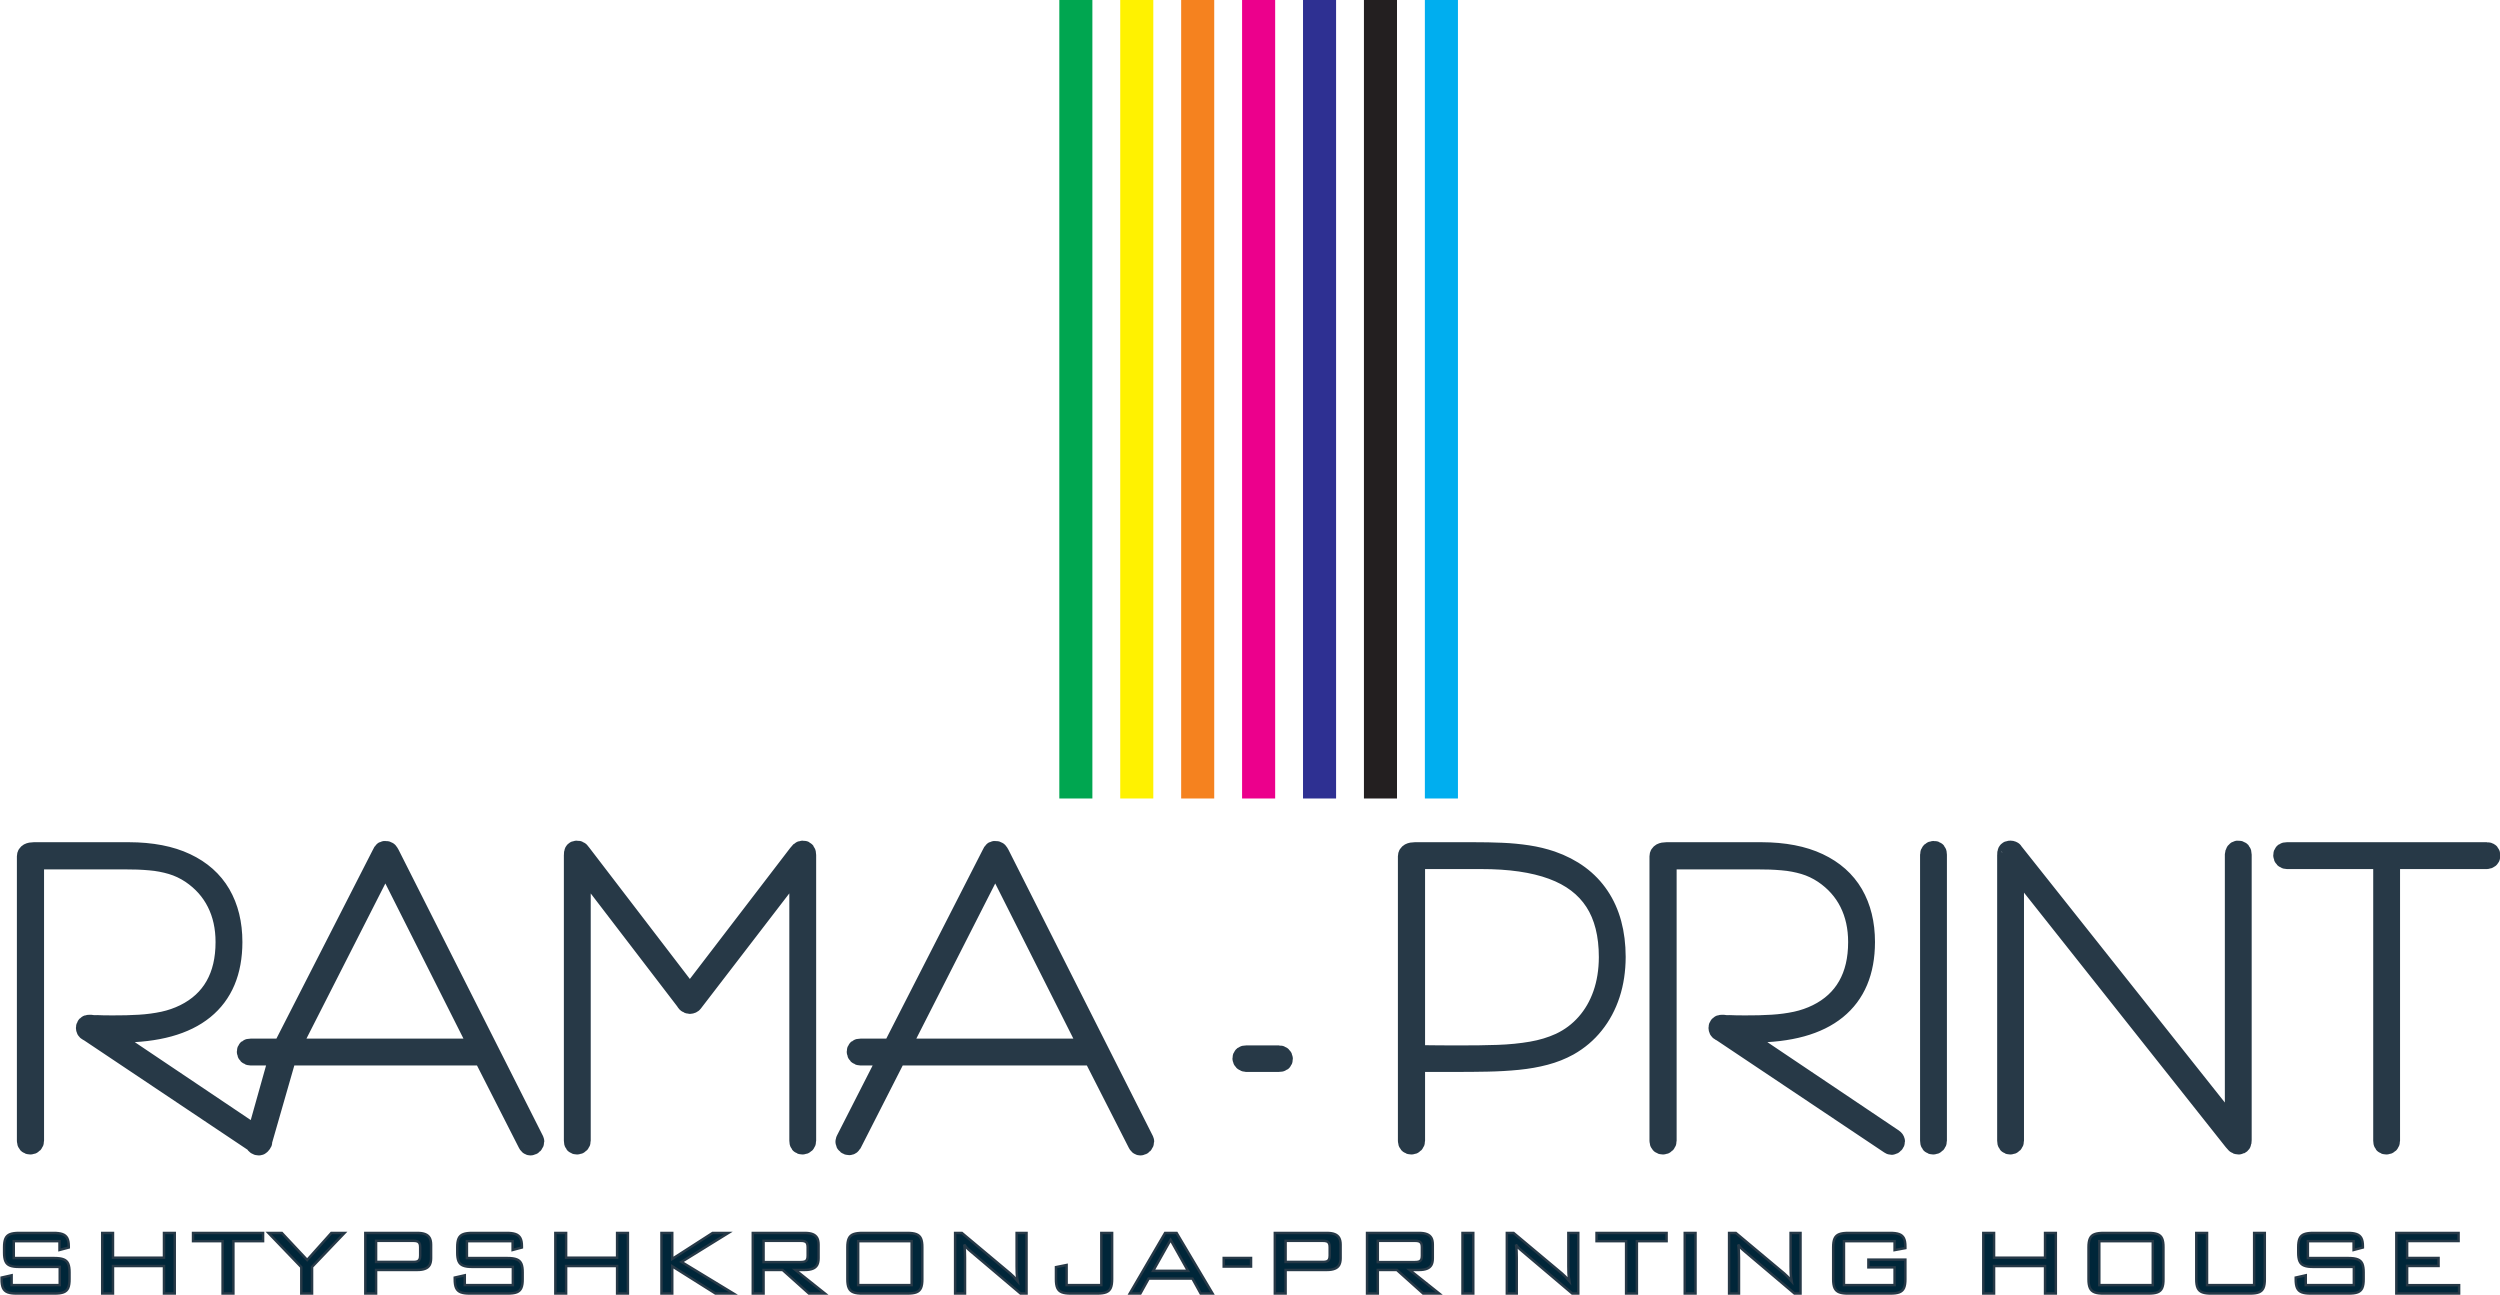 <?xml version="1.0" encoding="UTF-8"?>
<svg xmlns="http://www.w3.org/2000/svg" xmlns:xlink="http://www.w3.org/1999/xlink" width="475.3pt" height="246.2pt" viewBox="0 0 475.3 246.2" version="1.1">
<defs>
<clipPath id="clip1">
  <path d="M 3 159 L 475.301 159 L 475.301 220 L 3 220 Z M 3 159 "/>
</clipPath>
<clipPath id="clip2">
  <path d="M 0 231 L 471 231 L 471 246.199 L 0 246.199 Z M 0 231 "/>
</clipPath>
</defs>
<g id="surface1">
<path style=" stroke:none;fill-rule:evenodd;fill:rgb(0%,65.039%,31.372%);fill-opacity:1;" d="M 201.398 151.809 L 207.684 151.809 L 207.684 -0.098 L 201.398 -0.098 Z M 201.398 151.809 "/>
<path style=" stroke:none;fill-rule:evenodd;fill:rgb(100%,94.922%,0%);fill-opacity:1;" d="M 212.98 151.809 L 219.266 151.809 L 219.266 -0.098 L 212.98 -0.098 Z M 212.98 151.809 "/>
<path style=" stroke:none;fill-rule:evenodd;fill:rgb(96.094%,50.977%,12.157%);fill-opacity:1;" d="M 224.562 151.809 L 230.848 151.809 L 230.848 -0.098 L 224.562 -0.098 Z M 224.562 151.809 "/>
<path style=" stroke:none;fill-rule:evenodd;fill:rgb(92.577%,0%,54.881%);fill-opacity:1;" d="M 236.145 151.809 L 242.434 151.809 L 242.434 -0.098 L 236.145 -0.098 Z M 236.145 151.809 "/>
<path style=" stroke:none;fill-rule:evenodd;fill:rgb(18.042%,18.822%,57.227%);fill-opacity:1;" d="M 247.73 151.809 L 254.016 151.809 L 254.016 -0.098 L 247.73 -0.098 Z M 247.73 151.809 "/>
<path style=" stroke:none;fill-rule:evenodd;fill:rgb(13.719%,12.157%,12.547%);fill-opacity:1;" d="M 259.312 151.809 L 265.598 151.809 L 265.598 -0.098 L 259.312 -0.098 Z M 259.312 151.809 "/>
<path style=" stroke:none;fill-rule:evenodd;fill:rgb(0%,68.164%,93.75%);fill-opacity:1;" d="M 270.895 151.809 L 277.184 151.809 L 277.184 -0.098 L 270.895 -0.098 Z M 270.895 151.809 "/>
<path style=" stroke:none;fill-rule:evenodd;fill:rgb(0%,14.893%,22.363%);fill-opacity:1;" d="M 19.008 196.094 C 19.68 196.152 20.344 196.184 20.988 196.195 C 21.633 196.215 22.258 196.215 22.871 196.215 C 29.871 196.195 35.156 194.742 38.723 191.844 C 42.289 188.949 44.074 184.699 44.086 179.109 C 44.086 175.594 43.34 172.578 41.867 170.039 C 40.387 167.508 38.199 165.566 35.297 164.199 C 32.395 162.828 28.797 162.133 24.527 162.121 L 6.438 162.121 C 6.039 162.121 5.734 162.184 5.527 162.293 C 5.312 162.418 5.211 162.582 5.211 162.793 L 5.211 216.879 C 5.211 217.094 5.262 217.246 5.352 217.348 C 5.445 217.441 5.578 217.492 5.762 217.492 C 5.945 217.492 6.102 217.43 6.203 217.32 C 6.316 217.215 6.375 217.062 6.375 216.879 L 6.375 163.289 L 23.73 163.289 C 25.426 163.277 27.008 163.34 28.492 163.473 C 29.973 163.594 31.363 163.863 32.66 164.246 C 33.969 164.637 35.195 165.219 36.359 165.988 C 38.547 167.469 40.191 169.316 41.305 171.535 C 42.422 173.754 42.98 176.277 42.98 179.109 C 42.98 182.387 42.328 185.188 41.012 187.496 C 39.703 189.809 37.738 191.617 35.133 192.906 C 33.867 193.527 32.527 193.996 31.098 194.305 C 29.664 194.609 28.152 194.816 26.539 194.914 C 24.934 195.008 23.219 195.062 21.398 195.047 C 20.082 195.047 19.09 195.031 18.414 194.988 C 17.738 194.957 17.383 194.938 17.352 194.93 L 16.922 194.93 C 16.77 194.93 16.648 194.969 16.562 195.062 C 16.473 195.145 16.434 195.266 16.434 195.414 C 16.441 195.652 16.523 195.805 16.668 195.887 C 16.809 195.969 16.945 196.039 17.043 196.094 L 48.93 217.43 C 48.961 217.461 49 217.492 49.062 217.512 C 49.113 217.539 49.176 217.555 49.234 217.555 C 49.391 217.539 49.523 217.484 49.625 217.367 C 49.727 217.258 49.789 217.133 49.789 216.996 C 49.789 216.941 49.758 216.867 49.707 216.785 C 49.645 216.707 49.574 216.633 49.48 216.57 Z M 54.449 200.57 L 91.914 200.57 L 100.434 217.309 C 100.496 217.43 100.559 217.523 100.629 217.582 C 100.703 217.645 100.773 217.672 100.863 217.672 C 101.027 217.664 101.172 217.605 101.281 217.473 C 101.406 217.348 101.469 217.195 101.477 216.996 C 101.477 216.973 101.469 216.941 101.449 216.91 C 101.426 216.879 101.418 216.848 101.418 216.816 L 74.008 162.492 C 73.895 162.277 73.793 162.121 73.703 162.02 C 73.609 161.93 73.445 161.879 73.211 161.879 C 73.066 161.879 72.957 161.941 72.895 162.039 C 72.824 162.156 72.742 162.309 72.66 162.492 L 53.773 199.465 L 47.645 199.465 C 47.43 199.465 47.273 199.496 47.172 199.578 C 47.082 199.648 47.027 199.773 47.027 199.957 C 47.027 200.141 47.09 200.289 47.203 200.395 C 47.305 200.508 47.457 200.57 47.645 200.57 L 53.223 200.57 L 48.645 216.879 C 48.613 216.91 48.594 216.949 48.594 216.996 C 48.582 217.047 48.582 217.094 48.582 217.121 C 48.594 217.309 48.652 217.441 48.777 217.531 C 48.898 217.621 49.031 217.672 49.195 217.672 C 49.289 217.672 49.371 217.645 49.43 217.594 C 49.504 217.531 49.562 217.461 49.625 217.367 Z M 55 199.465 L 73.273 163.535 L 91.359 199.465 Z M 152.066 163.961 L 152.066 216.879 C 152.066 217.094 152.094 217.246 152.176 217.348 C 152.25 217.441 152.371 217.492 152.555 217.492 C 152.738 217.492 152.895 217.43 153.004 217.32 C 153.105 217.215 153.168 217.062 153.168 216.879 L 153.168 162.547 C 153.168 162.309 153.129 162.121 153.035 161.996 C 152.953 161.879 152.832 161.816 152.68 161.816 C 152.473 161.816 152.32 161.879 152.207 161.98 C 152.094 162.094 151.961 162.246 151.82 162.43 L 131.156 189.41 L 110.492 162.43 C 110.348 162.246 110.238 162.094 110.133 161.98 C 110.043 161.879 109.898 161.816 109.695 161.816 C 109.492 161.816 109.348 161.879 109.285 161.996 C 109.227 162.121 109.195 162.309 109.203 162.547 L 109.203 216.879 C 109.203 217.094 109.234 217.246 109.316 217.348 C 109.391 217.441 109.512 217.492 109.695 217.492 C 109.879 217.492 110.031 217.43 110.133 217.32 C 110.246 217.215 110.309 217.062 110.309 216.879 L 110.309 163.961 L 130.359 190.145 C 130.449 190.309 130.555 190.441 130.664 190.566 C 130.789 190.688 130.953 190.746 131.156 190.758 C 131.391 190.746 131.566 190.664 131.668 190.523 C 131.781 190.379 131.871 190.246 131.953 190.145 Z M 170.398 200.57 L 207.863 200.57 L 216.387 217.309 C 216.449 217.43 216.512 217.523 216.582 217.582 C 216.652 217.645 216.723 217.672 216.816 217.672 C 216.98 217.664 217.121 217.605 217.234 217.473 C 217.359 217.348 217.418 217.195 217.43 216.996 C 217.43 216.973 217.418 216.941 217.398 216.91 C 217.379 216.879 217.367 216.848 217.367 216.816 L 189.961 162.492 C 189.848 162.277 189.746 162.121 189.652 162.02 C 189.559 161.93 189.398 161.879 189.164 161.879 C 189.02 161.879 188.906 161.941 188.844 162.039 C 188.773 162.156 188.691 162.309 188.609 162.492 L 169.723 199.465 L 163.594 199.465 C 163.379 199.465 163.223 199.496 163.125 199.578 C 163.031 199.648 162.98 199.773 162.98 199.957 C 162.98 200.141 163.043 200.289 163.152 200.395 C 163.258 200.508 163.41 200.57 163.594 200.57 L 169.172 200.57 L 160.895 216.816 C 160.863 216.848 160.844 216.891 160.844 216.941 C 160.836 216.992 160.836 217.031 160.836 217.062 C 160.844 217.246 160.906 217.379 161.027 217.473 C 161.148 217.562 161.281 217.617 161.445 217.617 C 161.539 217.617 161.621 217.582 161.684 217.535 C 161.754 217.473 161.816 217.402 161.875 217.309 Z M 170.949 199.465 L 189.223 163.535 L 207.312 199.465 Z M 243.184 200.754 L 236.93 200.754 C 236.715 200.754 236.562 200.785 236.457 200.863 C 236.367 200.938 236.312 201.059 236.312 201.242 C 236.312 201.371 236.375 201.496 236.488 201.613 C 236.59 201.723 236.742 201.785 236.93 201.793 L 243.121 201.793 C 243.367 201.793 243.539 201.766 243.645 201.684 C 243.742 201.613 243.797 201.488 243.797 201.305 C 243.797 201.152 243.734 201.02 243.621 200.914 C 243.52 200.812 243.367 200.754 243.184 200.754 Z M 281.566 163.227 C 287.023 163.219 291.562 163.871 295.172 165.199 C 298.785 166.527 301.484 168.574 303.285 171.352 C 305.082 174.121 305.973 177.664 305.973 181.992 C 305.961 184.574 305.582 186.938 304.836 189.074 C 304.09 191.207 303.02 193.059 301.629 194.633 C 300.238 196.215 298.582 197.453 296.652 198.363 C 294.984 199.129 293.156 199.68 291.195 200.016 C 289.223 200.355 287.074 200.57 284.758 200.652 C 282.445 200.73 279.93 200.766 277.215 200.754 C 276.293 200.754 275.137 200.754 273.762 200.742 C 272.379 200.742 270.773 200.723 268.934 200.691 L 268.934 163.227 Z M 280.156 162.121 L 268.996 162.121 C 268.598 162.121 268.293 162.184 268.086 162.293 C 267.871 162.418 267.77 162.582 267.77 162.793 L 267.77 216.879 C 267.77 217.094 267.824 217.246 267.914 217.348 C 268.004 217.441 268.137 217.492 268.324 217.492 C 268.508 217.492 268.66 217.43 268.762 217.32 C 268.875 217.215 268.934 217.062 268.934 216.879 L 268.934 201.793 L 275.988 201.793 C 278.355 201.805 280.598 201.785 282.691 201.742 C 284.785 201.703 286.75 201.59 288.578 201.406 C 290.418 201.223 292.133 200.922 293.73 200.496 C 295.324 200.078 296.805 199.488 298.184 198.73 C 300.055 197.672 301.648 196.328 302.969 194.668 C 304.297 193.016 305.309 191.117 306.012 188.969 C 306.719 186.812 307.062 184.473 307.074 181.93 C 307.062 177.352 306.031 173.527 303.969 170.461 C 301.914 167.395 298.898 165.164 294.934 163.781 C 293.504 163.297 292 162.934 290.438 162.695 C 288.863 162.461 287.23 162.293 285.512 162.227 C 283.805 162.156 282.016 162.113 280.156 162.121 Z M 329.395 196.094 C 330.07 196.152 330.734 196.184 331.375 196.195 C 332.02 196.215 332.645 196.215 333.258 196.215 C 340.258 196.195 345.543 194.742 349.109 191.844 C 352.676 188.949 354.465 184.699 354.473 179.109 C 354.473 175.594 353.727 172.578 352.258 170.039 C 350.773 167.508 348.586 165.566 345.684 164.199 C 342.781 162.828 339.184 162.133 334.914 162.121 L 316.824 162.121 C 316.426 162.121 316.121 162.184 315.914 162.293 C 315.699 162.418 315.598 162.582 315.598 162.793 L 315.598 216.879 C 315.598 217.094 315.648 217.246 315.742 217.348 C 315.832 217.441 315.965 217.492 316.152 217.492 C 316.332 217.492 316.488 217.43 316.59 217.32 C 316.703 217.215 316.762 217.062 316.762 216.879 L 316.762 163.289 L 334.117 163.289 C 335.812 163.277 337.395 163.34 338.879 163.473 C 340.359 163.594 341.75 163.863 343.047 164.246 C 344.355 164.637 345.582 165.219 346.746 165.988 C 348.934 167.469 350.578 169.316 351.695 171.535 C 352.809 173.754 353.367 176.277 353.367 179.109 C 353.367 182.387 352.715 185.188 351.398 187.496 C 350.09 189.809 348.129 191.617 345.52 192.906 C 344.254 193.527 342.914 193.996 341.484 194.305 C 340.055 194.609 338.543 194.816 336.926 194.914 C 335.32 195.008 333.605 195.062 331.785 195.047 C 330.469 195.047 329.477 195.031 328.801 194.988 C 328.129 194.957 327.77 194.938 327.738 194.93 L 327.309 194.93 C 327.156 194.93 327.035 194.969 326.953 195.062 C 326.859 195.145 326.82 195.266 326.82 195.414 C 326.828 195.652 326.91 195.805 327.055 195.887 C 327.199 195.969 327.332 196.039 327.434 196.094 L 359.316 217.43 C 359.348 217.461 359.391 217.492 359.449 217.512 C 359.5 217.539 359.562 217.555 359.625 217.555 C 359.777 217.539 359.91 217.484 360.012 217.367 C 360.113 217.258 360.176 217.133 360.176 216.996 C 360.176 216.941 360.145 216.867 360.094 216.785 C 360.031 216.707 359.961 216.633 359.867 216.57 Z M 367.043 162.492 L 367.043 216.879 C 367.043 217.094 367.074 217.246 367.156 217.348 C 367.227 217.441 367.352 217.492 367.535 217.492 C 367.719 217.492 367.871 217.43 367.973 217.32 C 368.086 217.215 368.148 217.062 368.148 216.879 L 368.148 162.492 C 368.148 162.277 368.117 162.121 368.035 162.02 C 367.965 161.93 367.84 161.879 367.656 161.879 C 367.473 161.879 367.32 161.941 367.215 162.039 C 367.105 162.156 367.043 162.309 367.043 162.492 Z M 382.801 163.961 L 424.742 216.879 C 424.887 217.062 425.02 217.215 425.133 217.32 C 425.242 217.43 425.395 217.492 425.602 217.492 C 425.785 217.492 425.906 217.43 425.988 217.309 C 426.062 217.188 426.09 216.996 426.09 216.758 L 426.09 162.492 C 426.09 162.246 426.039 162.074 425.949 161.969 C 425.848 161.867 425.691 161.816 425.477 161.816 C 425.355 161.816 425.242 161.887 425.141 162.012 C 425.047 162.145 425 162.293 424.988 162.492 L 424.988 215.348 L 382.984 162.43 C 382.863 162.277 382.77 162.164 382.711 162.094 C 382.648 162.02 382.617 161.969 382.617 161.941 C 382.617 161.93 382.578 161.91 382.496 161.879 C 382.414 161.836 382.312 161.816 382.188 161.816 C 381.984 161.816 381.84 161.879 381.777 161.996 C 381.719 162.121 381.688 162.309 381.699 162.547 L 381.699 216.879 C 381.699 217.094 381.73 217.246 381.812 217.348 C 381.883 217.441 382.004 217.492 382.188 217.492 C 382.371 217.492 382.527 217.43 382.629 217.32 C 382.742 217.215 382.801 217.062 382.801 216.879 Z M 454.297 216.879 L 454.297 163.227 L 472.754 163.227 C 472.938 163.219 473.09 163.164 473.203 163.074 C 473.305 162.973 473.367 162.859 473.367 162.738 C 473.379 162.523 473.336 162.371 473.246 162.266 C 473.164 162.172 473 162.121 472.754 162.121 L 434.797 162.121 C 434.586 162.121 434.43 162.156 434.328 162.227 C 434.234 162.309 434.188 162.43 434.188 162.613 C 434.188 162.793 434.246 162.953 434.359 163.055 C 434.461 163.164 434.613 163.227 434.797 163.227 L 453.195 163.227 L 453.195 216.879 C 453.195 217.094 453.223 217.246 453.305 217.348 C 453.379 217.441 453.5 217.492 453.684 217.492 C 453.867 217.492 454.02 217.43 454.133 217.32 C 454.234 217.215 454.297 217.062 454.297 216.879 Z M 454.297 216.879 "/>
<g clip-path="url(#clip1)" clip-rule="nonzero">
<path style="fill:none;stroke-width:40;stroke-linecap:butt;stroke-linejoin:round;stroke:rgb(15.282%,22.363%,27.831%);stroke-opacity:1;stroke-miterlimit:4;" d="M 190.078 501.062 C 196.797 500.477 203.438 500.164 209.883 500.047 C 216.328 499.852 222.578 499.852 228.711 499.852 C 298.711 500.047 351.562 514.578 387.227 543.562 C 422.891 572.508 440.742 615.008 440.859 670.906 C 440.859 706.062 433.398 736.219 418.672 761.609 C 403.867 786.922 381.992 806.336 352.969 820.008 C 323.945 833.719 287.969 840.672 245.273 840.789 L 64.375 840.789 C 60.391 840.789 57.344 840.164 55.273 839.07 C 53.125 837.82 52.109 836.18 52.109 834.07 L 52.109 293.211 C 52.109 291.062 52.617 289.539 53.516 288.523 C 54.453 287.586 55.781 287.078 57.617 287.078 C 59.453 287.078 61.016 287.703 62.031 288.797 C 63.164 289.852 63.75 291.375 63.75 293.211 L 63.75 829.109 L 237.305 829.109 C 254.258 829.227 270.078 828.602 284.922 827.273 C 299.727 826.062 313.633 823.367 326.602 819.539 C 339.688 815.633 351.953 809.812 363.594 802.117 C 385.469 787.312 401.914 768.836 413.047 746.648 C 424.219 724.461 429.805 699.227 429.805 670.906 C 429.805 638.133 423.281 610.125 410.117 587.039 C 397.031 563.914 377.383 545.828 351.328 532.938 C 338.672 526.727 325.273 522.039 310.977 518.953 C 296.641 515.906 281.523 513.836 265.391 512.859 C 249.336 511.922 232.188 511.375 213.984 511.531 C 200.82 511.531 190.898 511.688 184.141 512.117 C 177.383 512.43 173.828 512.625 173.516 512.703 L 169.219 512.703 C 167.695 512.703 166.484 512.312 165.625 511.375 C 164.727 510.555 164.336 509.344 164.336 507.859 C 164.414 505.477 165.234 503.953 166.68 503.133 C 168.086 502.312 169.453 501.609 170.43 501.062 L 489.297 287.703 C 489.609 287.391 490 287.078 490.625 286.883 C 491.133 286.609 491.758 286.453 492.344 286.453 C 493.906 286.609 495.234 287.156 496.25 288.328 C 497.266 289.422 497.891 290.672 497.891 292.039 C 497.891 292.586 497.578 293.328 497.07 294.148 C 496.445 294.93 495.742 295.672 494.805 296.297 Z M 544.492 456.297 L 919.141 456.297 L 1004.336 288.914 C 1004.961 287.703 1005.586 286.766 1006.289 286.18 C 1007.031 285.555 1007.734 285.281 1008.633 285.281 C 1010.273 285.359 1011.719 285.945 1012.812 287.273 C 1014.062 288.523 1014.688 290.047 1014.766 292.039 C 1014.766 292.273 1014.688 292.586 1014.492 292.898 C 1014.258 293.211 1014.18 293.523 1014.18 293.836 L 740.078 837.078 C 738.945 839.227 737.93 840.789 737.031 841.805 C 736.094 842.703 734.453 843.211 732.109 843.211 C 730.664 843.211 729.57 842.586 728.945 841.609 C 728.242 840.438 727.422 838.914 726.602 837.078 L 537.734 467.352 L 476.445 467.352 C 474.297 467.352 472.734 467.039 471.719 466.219 C 470.82 465.516 470.273 464.266 470.273 462.43 C 470.273 460.594 470.898 459.109 472.031 458.055 C 473.047 456.922 474.57 456.297 476.445 456.297 L 532.227 456.297 L 486.445 293.211 C 486.133 292.898 485.938 292.508 485.938 292.039 C 485.82 291.531 485.82 291.062 485.82 290.789 C 485.938 288.914 486.523 287.586 487.773 286.688 C 488.984 285.789 490.312 285.281 491.953 285.281 C 492.891 285.281 493.711 285.555 494.297 286.062 C 495.039 286.688 495.625 287.391 496.25 288.328 Z M 550 467.352 L 732.734 826.648 L 913.594 467.352 Z M 1520.664 822.391 L 1520.664 293.211 C 1520.664 291.062 1520.938 289.539 1521.758 288.523 C 1522.5 287.586 1523.711 287.078 1525.547 287.078 C 1527.383 287.078 1528.945 287.703 1530.039 288.797 C 1531.055 289.852 1531.68 291.375 1531.68 293.211 L 1531.68 836.531 C 1531.68 838.914 1531.289 840.789 1530.352 842.039 C 1529.531 843.211 1528.32 843.836 1526.797 843.836 C 1524.727 843.836 1523.203 843.211 1522.07 842.195 C 1520.938 841.062 1519.609 839.539 1518.203 837.703 L 1311.562 567.898 L 1104.922 837.703 C 1103.477 839.539 1102.383 841.062 1101.328 842.195 C 1100.43 843.211 1098.984 843.836 1096.953 843.836 C 1094.922 843.836 1093.477 843.211 1092.852 842.039 C 1092.266 840.789 1091.953 838.914 1092.031 836.531 L 1092.031 293.211 C 1092.031 291.062 1092.344 289.539 1093.164 288.523 C 1093.906 287.586 1095.117 287.078 1096.953 287.078 C 1098.789 287.078 1100.312 287.703 1101.328 288.797 C 1102.461 289.852 1103.086 291.375 1103.086 293.211 L 1103.086 822.391 L 1303.594 560.555 C 1304.492 558.914 1305.547 557.586 1306.641 556.336 C 1307.891 555.125 1309.531 554.539 1311.562 554.422 C 1313.906 554.539 1315.664 555.359 1316.68 556.766 C 1317.812 558.211 1318.711 559.539 1319.531 560.555 Z M 1703.984 456.297 L 2078.633 456.297 L 2163.867 288.914 C 2164.492 287.703 2165.117 286.766 2165.82 286.18 C 2166.523 285.555 2167.227 285.281 2168.164 285.281 C 2169.805 285.359 2171.211 285.945 2172.344 287.273 C 2173.594 288.523 2174.18 290.047 2174.297 292.039 C 2174.297 292.273 2174.18 292.586 2173.984 292.898 C 2173.789 293.211 2173.672 293.523 2173.672 293.836 L 1899.609 837.078 C 1898.477 839.227 1897.461 840.789 1896.523 841.805 C 1895.586 842.703 1893.984 843.211 1891.641 843.211 C 1890.195 843.211 1889.062 842.586 1888.438 841.609 C 1887.734 840.438 1886.914 838.914 1886.094 837.078 L 1697.227 467.352 L 1635.938 467.352 C 1633.789 467.352 1632.227 467.039 1631.25 466.219 C 1630.312 465.516 1629.805 464.266 1629.805 462.43 C 1629.805 460.594 1630.43 459.109 1631.523 458.055 C 1632.578 456.922 1634.102 456.297 1635.938 456.297 L 1691.719 456.297 L 1608.945 293.836 C 1608.633 293.523 1608.438 293.094 1608.438 292.586 C 1608.359 292.078 1608.359 291.688 1608.359 291.375 C 1608.438 289.539 1609.062 288.211 1610.273 287.273 C 1611.484 286.375 1612.812 285.828 1614.453 285.828 C 1615.391 285.828 1616.211 286.18 1616.836 286.648 C 1617.539 287.273 1618.164 287.977 1618.75 288.914 Z M 1709.492 467.352 L 1892.227 826.648 L 2073.125 467.352 Z M 2431.836 454.461 L 2369.297 454.461 C 2367.148 454.461 2365.625 454.148 2364.57 453.367 C 2363.672 452.625 2363.125 451.414 2363.125 449.578 C 2363.125 448.289 2363.75 447.039 2364.883 445.867 C 2365.898 444.773 2367.422 444.148 2369.297 444.07 L 2431.211 444.07 C 2433.672 444.07 2435.391 444.344 2436.445 445.164 C 2437.422 445.867 2437.969 447.117 2437.969 448.953 C 2437.969 450.477 2437.344 451.805 2436.211 452.859 C 2435.195 453.875 2433.672 454.461 2431.836 454.461 Z M 2815.664 829.734 C 2870.234 829.812 2915.625 823.289 2951.719 810.008 C 2987.852 796.727 3014.844 776.258 3032.852 748.484 C 3050.82 720.789 3059.727 685.359 3059.727 642.078 C 3059.609 616.258 3055.82 592.625 3048.359 571.258 C 3040.898 549.93 3030.195 531.414 3016.289 515.672 C 3002.383 499.852 2985.82 487.469 2966.523 478.367 C 2949.844 470.711 2931.562 465.203 2911.953 461.844 C 2892.227 458.445 2870.742 456.297 2847.578 455.477 C 2824.453 454.695 2799.297 454.344 2772.148 454.461 C 2762.93 454.461 2751.367 454.461 2737.617 454.578 C 2723.789 454.578 2707.734 454.773 2689.336 455.086 L 2689.336 829.734 Z M 2801.562 840.789 L 2689.961 840.789 C 2685.977 840.789 2682.93 840.164 2680.859 839.07 C 2678.711 837.82 2677.695 836.18 2677.695 834.07 L 2677.695 293.211 C 2677.695 291.062 2678.242 289.539 2679.141 288.523 C 2680.039 287.586 2681.367 287.078 2683.242 287.078 C 2685.078 287.078 2686.602 287.703 2687.617 288.797 C 2688.75 289.852 2689.336 291.375 2689.336 293.211 L 2689.336 444.07 L 2759.883 444.07 C 2783.555 443.953 2805.977 444.148 2826.914 444.578 C 2847.852 444.969 2867.5 446.102 2885.781 447.938 C 2904.18 449.773 2921.328 452.781 2937.305 457.039 C 2953.242 461.219 2968.047 467.117 2981.836 474.695 C 3000.547 485.281 3016.484 498.719 3029.688 515.32 C 3042.969 531.844 3053.086 550.828 3060.117 572.312 C 3067.188 593.875 3070.625 617.273 3070.742 642.703 C 3070.625 688.484 3060.312 726.727 3039.688 757.391 C 3019.141 788.055 2988.984 810.359 2949.336 824.188 C 2935.039 829.031 2920 832.664 2904.375 835.047 C 2888.633 837.391 2872.305 839.07 2855.117 839.734 C 2838.047 840.438 2820.156 840.867 2801.562 840.789 Z M 3293.945 501.062 C 3300.703 500.477 3307.344 500.164 3313.75 500.047 C 3320.195 499.852 3326.445 499.852 3332.578 499.852 C 3402.578 500.047 3455.43 514.578 3491.094 543.562 C 3526.758 572.508 3544.648 615.008 3544.727 670.906 C 3544.727 706.062 3537.266 736.219 3522.578 761.609 C 3507.734 786.922 3485.859 806.336 3456.836 820.008 C 3427.812 833.719 3391.836 840.672 3349.141 840.789 L 3168.242 840.789 C 3164.258 840.789 3161.211 840.164 3159.141 839.07 C 3156.992 837.82 3155.977 836.18 3155.977 834.07 L 3155.977 293.211 C 3155.977 291.062 3156.484 289.539 3157.422 288.523 C 3158.32 287.586 3159.648 287.078 3161.523 287.078 C 3163.32 287.078 3164.883 287.703 3165.898 288.797 C 3167.031 289.852 3167.617 291.375 3167.617 293.211 L 3167.617 829.109 L 3341.172 829.109 C 3358.125 829.227 3373.945 828.602 3388.789 827.273 C 3403.594 826.062 3417.5 823.367 3430.469 819.539 C 3443.555 815.633 3455.82 809.812 3467.461 802.117 C 3489.336 787.312 3505.781 768.836 3516.953 746.648 C 3528.086 724.461 3533.672 699.227 3533.672 670.906 C 3533.672 638.133 3527.148 610.125 3513.984 587.039 C 3500.898 563.914 3481.289 545.828 3455.195 532.938 C 3442.539 526.727 3429.141 522.039 3414.844 518.953 C 3400.547 515.906 3385.43 513.836 3369.258 512.859 C 3353.203 511.922 3336.055 511.375 3317.852 511.531 C 3304.688 511.531 3294.766 511.688 3288.008 512.117 C 3281.289 512.43 3277.695 512.625 3277.383 512.703 L 3273.086 512.703 C 3271.562 512.703 3270.352 512.312 3269.531 511.375 C 3268.594 510.555 3268.203 509.344 3268.203 507.859 C 3268.281 505.477 3269.102 503.953 3270.547 503.133 C 3271.992 502.312 3273.32 501.609 3274.336 501.062 L 3593.164 287.703 C 3593.477 287.391 3593.906 287.078 3594.492 286.883 C 3595 286.609 3595.625 286.453 3596.25 286.453 C 3597.773 286.609 3599.102 287.156 3600.117 288.328 C 3601.133 289.422 3601.758 290.672 3601.758 292.039 C 3601.758 292.586 3601.445 293.328 3600.938 294.148 C 3600.312 294.93 3599.609 295.672 3598.672 296.297 Z M 3670.43 837.078 L 3670.43 293.211 C 3670.43 291.062 3670.742 289.539 3671.562 288.523 C 3672.266 287.586 3673.516 287.078 3675.352 287.078 C 3677.188 287.078 3678.711 287.703 3679.727 288.797 C 3680.859 289.852 3681.484 291.375 3681.484 293.211 L 3681.484 837.078 C 3681.484 839.227 3681.172 840.789 3680.352 841.805 C 3679.648 842.703 3678.398 843.211 3676.562 843.211 C 3674.727 843.211 3673.203 842.586 3672.148 841.609 C 3671.055 840.438 3670.43 838.914 3670.43 837.078 Z M 3828.008 822.391 L 4247.422 293.211 C 4248.867 291.375 4250.195 289.852 4251.328 288.797 C 4252.422 287.703 4253.945 287.078 4256.016 287.078 C 4257.852 287.078 4259.062 287.703 4259.883 288.914 C 4260.625 290.125 4260.898 292.039 4260.898 294.422 L 4260.898 837.078 C 4260.898 839.539 4260.391 841.258 4259.492 842.312 C 4258.477 843.328 4256.914 843.836 4254.766 843.836 C 4253.555 843.836 4252.422 843.133 4251.406 841.883 C 4250.469 840.555 4250 839.07 4249.883 837.078 L 4249.883 308.523 L 3829.844 837.703 C 3828.633 839.227 3827.695 840.359 3827.109 841.062 C 3826.484 841.805 3826.172 842.312 3826.172 842.586 C 3826.172 842.703 3825.781 842.898 3824.961 843.211 C 3824.141 843.641 3823.125 843.836 3821.875 843.836 C 3819.844 843.836 3818.398 843.211 3817.773 842.039 C 3817.188 840.789 3816.875 838.914 3816.992 836.531 L 3816.992 293.211 C 3816.992 291.062 3817.305 289.539 3818.125 288.523 C 3818.828 287.586 3820.039 287.078 3821.875 287.078 C 3823.711 287.078 3825.273 287.703 3826.289 288.797 C 3827.422 289.852 3828.008 291.375 3828.008 293.211 Z M 4542.969 293.211 L 4542.969 829.734 L 4727.539 829.734 C 4729.375 829.812 4730.898 830.359 4732.031 831.258 C 4733.047 832.273 4733.672 833.406 4733.672 834.617 C 4733.789 836.766 4733.359 838.289 4732.461 839.344 C 4731.641 840.281 4730 840.789 4727.539 840.789 L 4347.969 840.789 C 4345.859 840.789 4344.297 840.438 4343.281 839.734 C 4342.344 838.914 4341.875 837.703 4341.875 835.867 C 4341.875 834.07 4342.461 832.469 4343.594 831.453 C 4344.609 830.359 4346.133 829.734 4347.969 829.734 L 4531.953 829.734 L 4531.953 293.211 C 4531.953 291.062 4532.227 289.539 4533.047 288.523 C 4533.789 287.586 4535 287.078 4536.836 287.078 C 4538.672 287.078 4540.195 287.703 4541.328 288.797 C 4542.344 289.852 4542.969 291.375 4542.969 293.211 Z M 4542.969 293.211 " transform="matrix(0.1,0,0,-0.1,0,246.2)"/>
</g>
<path style=" stroke:none;fill-rule:evenodd;fill:rgb(0%,14.893%,22.363%);fill-opacity:1;" d="M 11.312 235.973 L 11.312 237.645 L 13.074 237.176 L 13.074 236.93 C 13.078 236.273 12.977 235.766 12.785 235.395 C 12.586 235.027 12.277 234.77 11.848 234.621 C 11.426 234.473 10.875 234.402 10.191 234.41 L 3.641 234.41 C 2.914 234.402 2.344 234.48 1.926 234.641 C 1.512 234.797 1.211 235.074 1.039 235.473 C 0.863 235.871 0.777 236.426 0.781 237.133 L 0.781 238.137 C 0.777 238.844 0.863 239.398 1.039 239.793 C 1.211 240.195 1.512 240.469 1.926 240.625 C 2.344 240.789 2.914 240.867 3.641 240.859 L 11.359 240.859 L 11.359 244.32 L 2.211 244.32 L 2.211 242.461 L 0.309 242.891 L 0.309 243.203 C 0.301 243.902 0.387 244.453 0.562 244.852 C 0.734 245.25 1.039 245.527 1.457 245.691 C 1.879 245.852 2.453 245.93 3.188 245.922 L 10.355 245.922 C 11.094 245.93 11.668 245.852 12.086 245.691 C 12.5 245.527 12.797 245.25 12.969 244.852 C 13.141 244.453 13.223 243.902 13.215 243.203 L 13.215 241.91 C 13.223 241.219 13.141 240.676 12.973 240.277 C 12.805 239.883 12.512 239.598 12.09 239.434 C 11.676 239.266 11.102 239.184 10.355 239.184 L 2.617 239.184 L 2.617 235.973 Z M 19.434 245.922 L 21.48 245.922 L 21.48 240.703 L 31.176 240.703 L 31.176 245.922 L 33.223 245.922 L 33.223 234.41 L 31.176 234.41 L 31.176 239.117 L 21.48 239.117 L 21.48 234.41 L 19.434 234.41 Z M 44.371 235.973 L 50.016 235.973 L 50.016 234.41 L 36.699 234.41 L 36.699 235.973 L 42.32 235.973 L 42.32 245.922 L 44.371 245.922 Z M 57.281 245.922 L 59.328 245.922 L 59.328 240.859 L 65.496 234.41 L 62.996 234.41 L 58.398 239.543 L 53.586 234.41 L 51.039 234.41 L 57.281 240.906 Z M 69.453 245.922 L 71.5 245.922 L 71.5 241.441 L 79.359 241.441 C 79.957 241.441 80.445 241.367 80.828 241.211 C 81.211 241.066 81.496 240.832 81.684 240.5 C 81.863 240.168 81.957 239.742 81.957 239.207 L 81.957 236.641 C 81.957 236.105 81.863 235.672 81.684 235.348 C 81.496 235.02 81.211 234.781 80.828 234.633 C 80.445 234.48 79.957 234.406 79.359 234.41 L 69.453 234.41 Z M 78.551 235.906 C 78.859 235.902 79.113 235.934 79.309 236.004 C 79.508 236.07 79.648 236.195 79.746 236.371 C 79.84 236.543 79.883 236.793 79.883 237.109 L 79.883 238.711 C 79.883 239.039 79.836 239.289 79.742 239.461 C 79.641 239.641 79.492 239.762 79.301 239.828 C 79.102 239.895 78.852 239.926 78.551 239.918 L 71.5 239.918 L 71.5 235.906 Z M 97.461 235.973 L 97.461 237.645 L 99.223 237.176 L 99.223 236.93 C 99.23 236.273 99.129 235.766 98.934 235.395 C 98.738 235.027 98.426 234.77 98 234.621 C 97.574 234.473 97.023 234.402 96.344 234.41 L 89.793 234.41 C 89.066 234.402 88.492 234.48 88.078 234.641 C 87.66 234.797 87.363 235.074 87.188 235.473 C 87.016 235.871 86.93 236.426 86.934 237.133 L 86.934 238.137 C 86.93 238.844 87.016 239.398 87.188 239.793 C 87.363 240.195 87.66 240.469 88.078 240.625 C 88.492 240.789 89.066 240.867 89.793 240.859 L 97.508 240.859 L 97.508 244.32 L 88.363 244.32 L 88.363 242.461 L 86.457 242.891 L 86.457 243.203 C 86.453 243.902 86.535 244.453 86.711 244.852 C 86.887 245.25 87.188 245.527 87.609 245.691 C 88.027 245.852 88.605 245.93 89.34 245.922 L 96.508 245.922 C 97.246 245.93 97.816 245.852 98.234 245.691 C 98.652 245.527 98.945 245.25 99.117 244.852 C 99.293 244.453 99.375 243.902 99.367 243.203 L 99.367 241.91 C 99.375 241.219 99.293 240.676 99.125 240.277 C 98.953 239.883 98.664 239.598 98.242 239.434 C 97.828 239.266 97.25 239.184 96.508 239.184 L 88.77 239.184 L 88.77 235.973 Z M 105.582 245.922 L 107.629 245.922 L 107.629 240.703 L 117.324 240.703 L 117.324 245.922 L 119.375 245.922 L 119.375 234.41 L 117.324 234.41 L 117.324 239.117 L 107.629 239.117 L 107.629 234.41 L 105.582 234.41 Z M 125.758 245.922 L 127.805 245.922 L 127.805 240.746 L 136.023 245.922 L 139.453 245.922 L 129.57 239.918 L 138.477 234.41 L 135.477 234.41 L 127.805 239.344 L 127.805 234.41 L 125.758 234.41 Z M 143.121 245.922 L 145.168 245.922 L 145.168 241.441 L 148.789 241.441 L 153.793 245.922 L 156.84 245.922 L 151.219 241.441 L 153.031 241.441 C 153.625 241.441 154.113 241.367 154.5 241.211 C 154.879 241.066 155.164 240.832 155.352 240.5 C 155.535 240.168 155.625 239.742 155.625 239.207 L 155.625 236.641 C 155.625 236.105 155.535 235.672 155.352 235.348 C 155.164 235.02 154.879 234.781 154.5 234.633 C 154.113 234.48 153.625 234.406 153.031 234.41 L 143.121 234.41 Z M 152.219 235.906 C 152.523 235.902 152.773 235.93 152.969 235.996 C 153.164 236.066 153.312 236.18 153.41 236.355 C 153.508 236.527 153.555 236.773 153.555 237.086 L 153.555 238.762 C 153.555 239.082 153.508 239.332 153.41 239.508 C 153.312 239.676 153.164 239.793 152.969 239.855 C 152.773 239.918 152.523 239.949 152.219 239.945 L 145.168 239.945 L 145.168 235.906 Z M 161.105 237.133 L 161.105 243.203 C 161.102 243.91 161.188 244.461 161.367 244.859 C 161.543 245.262 161.844 245.535 162.262 245.695 C 162.688 245.855 163.262 245.934 163.984 245.922 L 172.488 245.922 C 173.223 245.93 173.797 245.852 174.215 245.691 C 174.633 245.527 174.926 245.25 175.098 244.852 C 175.27 244.453 175.355 243.902 175.348 243.203 L 175.348 237.133 C 175.355 236.43 175.27 235.883 175.098 235.484 C 174.926 235.086 174.633 234.809 174.215 234.645 C 173.797 234.48 173.223 234.402 172.488 234.41 L 163.984 234.41 C 163.262 234.402 162.688 234.48 162.262 234.641 C 161.844 234.797 161.543 235.074 161.367 235.473 C 161.188 235.871 161.102 236.426 161.105 237.133 Z M 163.152 235.973 L 173.324 235.973 L 173.324 244.32 L 163.152 244.32 Z M 181.586 245.922 L 183.469 245.922 L 183.469 239.141 C 183.469 238.711 183.461 238.293 183.441 237.875 C 183.422 237.461 183.383 237.043 183.328 236.621 C 183.531 236.938 183.742 237.195 183.961 237.391 C 184.18 237.586 184.383 237.766 184.562 237.914 L 194.02 245.922 L 195.164 245.922 L 195.164 234.41 L 193.281 234.41 L 193.281 240.727 C 193.277 241.141 193.285 241.582 193.305 242.051 C 193.324 242.523 193.379 243.023 193.473 243.559 C 193.223 243.258 192.98 242.988 192.742 242.742 C 192.508 242.5 192.281 242.289 192.066 242.109 L 182.875 234.41 L 181.586 234.41 Z M 203.621 245.922 L 208.551 245.922 C 209.285 245.93 209.859 245.852 210.281 245.691 C 210.703 245.527 211.004 245.25 211.176 244.852 C 211.352 244.453 211.434 243.902 211.434 243.203 L 211.434 234.41 L 209.383 234.41 L 209.383 244.32 L 202.785 244.32 L 202.785 240.5 L 200.762 240.906 L 200.762 243.203 C 200.754 243.902 200.84 244.453 201.012 244.852 C 201.184 245.25 201.477 245.527 201.895 245.691 C 202.312 245.852 202.883 245.93 203.621 245.922 Z M 214.789 245.922 L 216.812 245.922 L 218.387 243.086 L 226.699 243.086 L 228.27 245.922 L 230.535 245.922 L 223.699 234.41 L 221.508 234.41 Z M 219.242 241.617 L 222.555 235.727 L 225.863 241.617 Z M 232.652 240.793 L 237.848 240.793 L 237.848 239.164 L 232.652 239.164 Z M 242.371 245.922 L 244.418 245.922 L 244.418 241.441 L 252.281 241.441 C 252.875 241.441 253.363 241.367 253.746 241.211 C 254.129 241.066 254.414 240.832 254.602 240.5 C 254.781 240.168 254.875 239.742 254.875 239.207 L 254.875 236.641 C 254.875 236.105 254.781 235.672 254.602 235.348 C 254.414 235.02 254.129 234.781 253.746 234.633 C 253.363 234.48 252.875 234.406 252.281 234.41 L 242.371 234.41 Z M 251.469 235.906 C 251.777 235.902 252.031 235.934 252.227 236.004 C 252.426 236.07 252.566 236.195 252.664 236.371 C 252.758 236.543 252.801 236.793 252.801 237.109 L 252.801 238.711 C 252.801 239.039 252.754 239.289 252.66 239.461 C 252.559 239.641 252.414 239.762 252.219 239.828 C 252.02 239.895 251.77 239.926 251.469 239.918 L 244.418 239.918 L 244.418 235.906 Z M 259.902 245.922 L 261.949 245.922 L 261.949 241.441 L 265.57 241.441 L 270.57 245.922 L 273.621 245.922 L 268 241.441 L 269.809 241.441 C 270.406 241.441 270.891 241.367 271.277 241.211 C 271.66 241.066 271.945 240.832 272.133 240.5 C 272.316 240.168 272.402 239.742 272.402 239.207 L 272.402 236.641 C 272.402 236.105 272.316 235.672 272.133 235.348 C 271.945 235.02 271.66 234.781 271.277 234.633 C 270.891 234.48 270.406 234.406 269.809 234.41 L 259.902 234.41 Z M 269 235.906 C 269.301 235.902 269.551 235.93 269.75 235.996 C 269.945 236.066 270.09 236.18 270.191 236.355 C 270.285 236.527 270.332 236.773 270.332 237.086 L 270.332 238.762 C 270.332 239.082 270.285 239.332 270.191 239.508 C 270.09 239.676 269.945 239.793 269.75 239.855 C 269.551 239.918 269.301 239.949 269 239.945 L 261.949 239.945 L 261.949 235.906 Z M 278.051 245.922 L 280.098 245.922 L 280.098 234.41 L 278.051 234.41 Z M 286.48 245.922 L 288.363 245.922 L 288.363 239.141 C 288.363 238.711 288.355 238.293 288.336 237.875 C 288.316 237.461 288.277 237.043 288.219 236.621 C 288.426 236.938 288.637 237.195 288.855 237.391 C 289.07 237.586 289.277 237.766 289.457 237.914 L 298.914 245.922 L 300.059 245.922 L 300.059 234.41 L 298.176 234.41 L 298.176 240.727 C 298.172 241.141 298.18 241.582 298.199 242.051 C 298.219 242.523 298.273 243.023 298.367 243.559 C 298.117 243.258 297.875 242.988 297.637 242.742 C 297.402 242.5 297.176 242.289 296.961 242.109 L 287.766 234.41 L 286.48 234.41 Z M 311.203 235.973 L 316.852 235.973 L 316.852 234.41 L 303.535 234.41 L 303.535 235.973 L 309.156 235.973 L 309.156 245.922 L 311.203 245.922 Z M 320.305 245.922 L 322.352 245.922 L 322.352 234.41 L 320.305 234.41 Z M 328.734 245.922 L 330.617 245.922 L 330.617 239.141 C 330.617 238.711 330.605 238.293 330.586 237.875 C 330.57 237.461 330.531 237.043 330.473 236.621 C 330.68 236.938 330.891 237.195 331.109 237.391 C 331.324 237.586 331.531 237.766 331.711 237.914 L 341.168 245.922 L 342.312 245.922 L 342.312 234.41 L 340.43 234.41 L 340.43 240.727 C 340.426 241.141 340.434 241.582 340.453 242.051 C 340.473 242.523 340.527 243.023 340.621 243.559 C 340.371 243.258 340.129 242.988 339.891 242.742 C 339.656 242.5 339.43 242.289 339.215 242.109 L 330.02 234.41 L 328.734 234.41 Z M 360.199 235.973 L 360.199 237.668 L 362.246 237.289 L 362.246 237 C 362.25 236.324 362.16 235.797 361.973 235.422 C 361.781 235.043 361.477 234.781 361.055 234.629 C 360.633 234.477 360.066 234.402 359.363 234.41 L 351.41 234.41 C 350.684 234.402 350.109 234.48 349.688 234.641 C 349.266 234.797 348.969 235.074 348.789 235.473 C 348.609 235.871 348.523 236.426 348.527 237.133 L 348.527 243.203 C 348.523 243.91 348.609 244.461 348.789 244.859 C 348.969 245.262 349.266 245.535 349.688 245.695 C 350.109 245.855 350.684 245.934 351.41 245.922 L 359.363 245.922 C 360.098 245.93 360.676 245.852 361.098 245.691 C 361.52 245.527 361.816 245.25 361.992 244.852 C 362.168 244.453 362.25 243.902 362.246 243.203 L 362.246 239.477 L 355.219 239.477 L 355.219 240.949 L 360.199 240.949 L 360.199 244.32 L 350.574 244.32 L 350.574 235.973 Z M 377.062 245.922 L 379.109 245.922 L 379.109 240.703 L 388.805 240.703 L 388.805 245.922 L 390.852 245.922 L 390.852 234.41 L 388.805 234.41 L 388.805 239.117 L 379.109 239.117 L 379.109 234.41 L 377.062 234.41 Z M 397.07 237.133 L 397.07 243.203 C 397.066 243.91 397.152 244.461 397.332 244.859 C 397.512 245.262 397.809 245.535 398.23 245.695 C 398.652 245.855 399.227 245.934 399.953 245.922 L 408.453 245.922 C 409.191 245.93 409.766 245.852 410.184 245.691 C 410.602 245.527 410.895 245.25 411.062 244.852 C 411.238 244.453 411.324 243.902 411.312 243.203 L 411.312 237.133 C 411.324 236.43 411.238 235.883 411.062 235.484 C 410.895 235.086 410.602 234.809 410.184 234.645 C 409.766 234.48 409.191 234.402 408.453 234.41 L 399.953 234.41 C 399.227 234.402 398.652 234.48 398.23 234.641 C 397.809 234.797 397.512 235.074 397.332 235.473 C 397.152 235.871 397.066 236.426 397.07 237.133 Z M 399.117 235.973 L 409.289 235.973 L 409.289 244.32 L 399.117 244.32 Z M 419.602 234.41 L 417.555 234.41 L 417.555 243.203 C 417.551 243.91 417.637 244.461 417.816 244.859 C 417.996 245.262 418.293 245.535 418.711 245.695 C 419.137 245.855 419.711 245.934 420.434 245.922 L 427.723 245.922 C 428.457 245.93 429.035 245.852 429.449 245.691 C 429.867 245.527 430.16 245.25 430.332 244.852 C 430.508 244.453 430.59 243.902 430.582 243.203 L 430.582 234.41 L 428.559 234.41 L 428.559 244.32 L 419.602 244.32 Z M 447.469 235.973 L 447.469 237.645 L 449.23 237.176 L 449.23 236.93 C 449.238 236.273 449.137 235.766 448.941 235.395 C 448.742 235.027 448.434 234.77 448.008 234.621 C 447.586 234.473 447.031 234.402 446.348 234.41 L 439.801 234.41 C 439.074 234.402 438.5 234.48 438.086 234.641 C 437.668 234.797 437.371 235.074 437.195 235.473 C 437.023 235.871 436.938 236.426 436.941 237.133 L 436.941 238.137 C 436.938 238.844 437.023 239.398 437.195 239.793 C 437.371 240.195 437.668 240.469 438.086 240.625 C 438.5 240.789 439.074 240.867 439.801 240.859 L 447.516 240.859 L 447.516 244.32 L 438.371 244.32 L 438.371 242.461 L 436.465 242.891 L 436.465 243.203 C 436.461 243.902 436.543 244.453 436.719 244.852 C 436.895 245.25 437.195 245.527 437.617 245.691 C 438.035 245.852 438.613 245.93 439.348 245.922 L 446.516 245.922 C 447.25 245.93 447.824 245.852 448.242 245.691 C 448.66 245.527 448.953 245.25 449.125 244.852 C 449.297 244.453 449.383 243.902 449.375 243.203 L 449.375 241.91 C 449.383 241.219 449.297 240.676 449.133 240.277 C 448.961 239.883 448.672 239.598 448.25 239.434 C 447.832 239.266 447.258 239.184 446.516 239.184 L 438.773 239.184 L 438.773 235.973 Z M 455.59 245.922 L 467.523 245.922 L 467.523 244.336 L 457.641 244.336 L 457.641 240.68 L 463.617 240.68 L 463.617 239.164 L 457.641 239.164 L 457.641 235.949 L 467.426 235.949 L 467.426 234.41 L 455.59 234.41 Z M 455.59 245.922 "/>
<g clip-path="url(#clip2)" clip-rule="nonzero">
<path style="fill:none;stroke-width:4.704;stroke-linecap:butt;stroke-linejoin:miter;stroke:rgb(15.282%,22.363%,27.831%);stroke-opacity:1;stroke-miterlimit:4;" d="M 113.125 102.273 L 113.125 85.555 L 130.742 90.242 L 130.742 92.703 C 130.781 99.266 129.766 104.344 127.852 108.055 C 125.859 111.727 122.773 114.305 118.477 115.789 C 114.258 117.273 108.75 117.977 101.914 117.898 L 36.406 117.898 C 29.141 117.977 23.438 117.195 19.258 115.594 C 15.117 114.031 12.109 111.258 10.391 107.273 C 8.633 103.289 7.773 97.742 7.812 90.672 L 7.812 80.633 C 7.773 73.562 8.633 68.016 10.391 64.07 C 12.109 60.047 15.117 57.312 19.258 55.75 C 23.438 54.109 29.141 53.328 36.406 53.406 L 113.594 53.406 L 113.594 18.797 L 22.109 18.797 L 22.109 37.391 L 3.086 33.094 L 3.086 29.969 C 3.008 22.977 3.867 17.469 5.625 13.484 C 7.344 9.5 10.391 6.727 14.57 5.086 C 18.789 3.484 24.531 2.703 31.875 2.781 L 103.555 2.781 C 110.938 2.703 116.68 3.484 120.859 5.086 C 125 6.727 127.969 9.5 129.688 13.484 C 131.406 17.469 132.227 22.977 132.148 29.969 L 132.148 42.898 C 132.227 49.812 131.406 55.242 129.727 59.227 C 128.047 63.172 125.117 66.023 120.898 67.664 C 116.758 69.344 111.016 70.164 103.555 70.164 L 26.172 70.164 L 26.172 102.273 Z M 194.336 2.781 L 214.805 2.781 L 214.805 54.969 L 311.758 54.969 L 311.758 2.781 L 332.227 2.781 L 332.227 117.898 L 311.758 117.898 L 311.758 70.828 L 214.805 70.828 L 214.805 117.898 L 194.336 117.898 Z M 443.711 102.273 L 500.156 102.273 L 500.156 117.898 L 366.992 117.898 L 366.992 102.273 L 423.203 102.273 L 423.203 2.781 L 443.711 2.781 Z M 572.812 2.781 L 593.281 2.781 L 593.281 53.406 L 654.961 117.898 L 629.961 117.898 L 583.984 66.57 L 535.859 117.898 L 510.391 117.898 L 572.812 52.938 Z M 694.531 2.781 L 715 2.781 L 715 47.586 L 793.594 47.586 C 799.57 47.586 804.453 48.328 808.281 49.891 C 812.109 51.336 814.961 53.68 816.836 57 C 818.633 60.32 819.57 64.578 819.57 69.93 L 819.57 95.594 C 819.57 100.945 818.633 105.281 816.836 108.523 C 814.961 111.805 812.109 114.188 808.281 115.672 C 804.453 117.195 799.57 117.938 793.594 117.898 L 694.531 117.898 Z M 785.508 102.938 C 788.594 102.977 791.133 102.664 793.086 101.961 C 795.078 101.297 796.484 100.047 797.461 98.289 C 798.398 96.57 798.828 94.07 798.828 90.906 L 798.828 74.891 C 798.828 71.609 798.359 69.109 797.422 67.391 C 796.406 65.594 794.922 64.383 793.008 63.719 C 791.016 63.055 788.516 62.742 785.508 62.82 L 715 62.82 L 715 102.938 Z M 974.609 102.273 L 974.609 85.555 L 992.227 90.242 L 992.227 92.703 C 992.305 99.266 991.289 104.344 989.336 108.055 C 987.383 111.727 984.258 114.305 980 115.789 C 975.742 117.273 970.234 117.977 963.438 117.898 L 897.93 117.898 C 890.664 117.977 884.922 117.195 880.781 115.594 C 876.602 114.031 873.633 111.258 871.875 107.273 C 870.156 103.289 869.297 97.742 869.336 90.672 L 869.336 80.633 C 869.297 73.562 870.156 68.016 871.875 64.07 C 873.633 60.047 876.602 57.312 880.781 55.75 C 884.922 54.109 890.664 53.328 897.93 53.406 L 975.078 53.406 L 975.078 18.797 L 883.633 18.797 L 883.633 37.391 L 864.57 33.094 L 864.57 29.969 C 864.531 22.977 865.352 17.469 867.109 13.484 C 868.867 9.5 871.875 6.727 876.094 5.086 C 880.273 3.484 886.055 2.703 893.398 2.781 L 965.078 2.781 C 972.461 2.703 978.164 3.484 982.344 5.086 C 986.523 6.727 989.453 9.5 991.172 13.484 C 992.93 17.469 993.75 22.977 993.672 29.969 L 993.672 42.898 C 993.75 49.812 992.93 55.242 991.25 59.227 C 989.531 63.172 986.641 66.023 982.422 67.664 C 978.281 69.344 972.5 70.164 965.078 70.164 L 887.695 70.164 L 887.695 102.273 Z M 1055.82 2.781 L 1076.289 2.781 L 1076.289 54.969 L 1173.242 54.969 L 1173.242 2.781 L 1193.75 2.781 L 1193.75 117.898 L 1173.242 117.898 L 1173.242 70.828 L 1076.289 70.828 L 1076.289 117.898 L 1055.82 117.898 Z M 1257.578 2.781 L 1278.047 2.781 L 1278.047 54.539 L 1360.234 2.781 L 1394.531 2.781 L 1295.703 62.82 L 1384.766 117.898 L 1354.766 117.898 L 1278.047 68.562 L 1278.047 117.898 L 1257.578 117.898 Z M 1431.211 2.781 L 1451.68 2.781 L 1451.68 47.586 L 1487.891 47.586 L 1537.93 2.781 L 1568.398 2.781 L 1512.188 47.586 L 1530.312 47.586 C 1536.25 47.586 1541.133 48.328 1545 49.891 C 1548.789 51.336 1551.641 53.68 1553.516 57 C 1555.352 60.32 1556.25 64.578 1556.25 69.93 L 1556.25 95.594 C 1556.25 100.945 1555.352 105.281 1553.516 108.523 C 1551.641 111.805 1548.789 114.188 1545 115.672 C 1541.133 117.195 1536.25 117.938 1530.312 117.898 L 1431.211 117.898 Z M 1522.188 102.938 C 1525.234 102.977 1527.734 102.703 1529.688 102.039 C 1531.641 101.336 1533.125 100.203 1534.102 98.445 C 1535.078 96.727 1535.547 94.266 1535.547 91.141 L 1535.547 74.383 C 1535.547 71.18 1535.078 68.68 1534.102 66.922 C 1533.125 65.242 1531.641 64.07 1529.688 63.445 C 1527.734 62.82 1525.234 62.508 1522.188 62.547 L 1451.68 62.547 L 1451.68 102.938 Z M 1611.055 90.672 L 1611.055 29.969 C 1611.016 22.898 1611.875 17.391 1613.672 13.406 C 1615.43 9.383 1618.438 6.648 1622.617 5.047 C 1626.875 3.445 1632.617 2.664 1639.844 2.781 L 1724.883 2.781 C 1732.227 2.703 1737.969 3.484 1742.148 5.086 C 1746.328 6.727 1749.258 9.5 1750.977 13.484 C 1752.695 17.469 1753.555 22.977 1753.477 29.969 L 1753.477 90.672 C 1753.555 97.703 1752.695 103.172 1750.977 107.156 C 1749.258 111.141 1746.328 113.914 1742.148 115.555 C 1737.969 117.195 1732.227 117.977 1724.883 117.898 L 1639.844 117.898 C 1632.617 117.977 1626.875 117.195 1622.617 115.594 C 1618.438 114.031 1615.43 111.258 1613.672 107.273 C 1611.875 103.289 1611.016 97.742 1611.055 90.672 Z M 1631.523 102.273 L 1733.242 102.273 L 1733.242 18.797 L 1631.523 18.797 Z M 1815.859 2.781 L 1834.688 2.781 L 1834.688 70.594 C 1834.688 74.891 1834.609 79.07 1834.414 83.25 C 1834.219 87.391 1833.828 91.57 1833.281 95.789 C 1835.312 92.625 1837.422 90.047 1839.609 88.094 C 1841.797 86.141 1843.828 84.344 1845.625 82.859 L 1940.195 2.781 L 1951.641 2.781 L 1951.641 117.898 L 1932.812 117.898 L 1932.812 54.734 C 1932.773 50.594 1932.852 46.18 1933.047 41.492 C 1933.242 36.766 1933.789 31.766 1934.727 26.414 C 1932.227 29.422 1929.805 32.117 1927.422 34.578 C 1925.078 37 1922.812 39.109 1920.664 40.906 L 1828.75 117.898 L 1815.859 117.898 Z M 2036.211 2.781 L 2085.508 2.781 C 2092.852 2.703 2098.594 3.484 2102.812 5.086 C 2107.031 6.727 2110.039 9.5 2111.758 13.484 C 2113.516 17.469 2114.336 22.977 2114.336 29.969 L 2114.336 117.898 L 2093.828 117.898 L 2093.828 18.797 L 2027.852 18.797 L 2027.852 57 L 2007.617 52.938 L 2007.617 29.969 C 2007.539 22.977 2008.398 17.469 2010.117 13.484 C 2011.836 9.5 2014.766 6.727 2018.945 5.086 C 2023.125 3.484 2028.828 2.703 2036.211 2.781 Z M 2147.891 2.781 L 2168.125 2.781 L 2183.867 31.141 L 2266.992 31.141 L 2282.695 2.781 L 2305.352 2.781 L 2236.992 117.898 L 2215.078 117.898 Z M 2192.422 45.828 L 2225.547 104.734 L 2258.633 45.828 Z M 2326.523 54.07 L 2378.477 54.07 L 2378.477 70.359 L 2326.523 70.359 Z M 2423.711 2.781 L 2444.18 2.781 L 2444.18 47.586 L 2522.812 47.586 C 2528.75 47.586 2533.633 48.328 2537.461 49.891 C 2541.289 51.336 2544.141 53.68 2546.016 57 C 2547.812 60.32 2548.75 64.578 2548.75 69.93 L 2548.75 95.594 C 2548.75 100.945 2547.812 105.281 2546.016 108.523 C 2544.141 111.805 2541.289 114.188 2537.461 115.672 C 2533.633 117.195 2528.75 117.938 2522.812 117.898 L 2423.711 117.898 Z M 2514.688 102.938 C 2517.773 102.977 2520.312 102.664 2522.266 101.961 C 2524.258 101.297 2525.664 100.047 2526.641 98.289 C 2527.578 96.57 2528.008 94.07 2528.008 90.906 L 2528.008 74.891 C 2528.008 71.609 2527.539 69.109 2526.602 67.391 C 2525.586 65.594 2524.141 64.383 2522.188 63.719 C 2520.195 63.055 2517.695 62.742 2514.688 62.82 L 2444.18 62.82 L 2444.18 102.938 Z M 2599.023 2.781 L 2619.492 2.781 L 2619.492 47.586 L 2655.703 47.586 L 2705.703 2.781 L 2736.211 2.781 L 2680 47.586 L 2698.086 47.586 C 2704.062 47.586 2708.906 48.328 2712.773 49.891 C 2716.602 51.336 2719.453 53.68 2721.328 57 C 2723.164 60.32 2724.023 64.578 2724.023 69.93 L 2724.023 95.594 C 2724.023 100.945 2723.164 105.281 2721.328 108.523 C 2719.453 111.805 2716.602 114.188 2712.773 115.672 C 2708.906 117.195 2704.062 117.938 2698.086 117.898 L 2599.023 117.898 Z M 2690 102.938 C 2693.008 102.977 2695.508 102.703 2697.5 102.039 C 2699.453 101.336 2700.898 100.203 2701.914 98.445 C 2702.852 96.727 2703.32 94.266 2703.32 91.141 L 2703.32 74.383 C 2703.32 71.18 2702.852 68.68 2701.914 66.922 C 2700.898 65.242 2699.453 64.07 2697.5 63.445 C 2695.508 62.82 2693.008 62.508 2690 62.547 L 2619.492 62.547 L 2619.492 102.938 Z M 2780.508 2.781 L 2800.977 2.781 L 2800.977 117.898 L 2780.508 117.898 Z M 2864.805 2.781 L 2883.633 2.781 L 2883.633 70.594 C 2883.633 74.891 2883.555 79.07 2883.359 83.25 C 2883.164 87.391 2882.773 91.57 2882.188 95.789 C 2884.258 92.625 2886.367 90.047 2888.555 88.094 C 2890.703 86.141 2892.773 84.344 2894.57 82.859 L 2989.141 2.781 L 3000.586 2.781 L 3000.586 117.898 L 2981.758 117.898 L 2981.758 54.734 C 2981.719 50.594 2981.797 46.18 2981.992 41.492 C 2982.188 36.766 2982.734 31.766 2983.672 26.414 C 2981.172 29.422 2978.75 32.117 2976.367 34.578 C 2974.023 37 2971.758 39.109 2969.609 40.906 L 2877.656 117.898 L 2864.805 117.898 Z M 3112.031 102.273 L 3168.516 102.273 L 3168.516 117.898 L 3035.352 117.898 L 3035.352 102.273 L 3091.562 102.273 L 3091.562 2.781 L 3112.031 2.781 Z M 3203.047 2.781 L 3223.516 2.781 L 3223.516 117.898 L 3203.047 117.898 Z M 3287.344 2.781 L 3306.172 2.781 L 3306.172 70.594 C 3306.172 74.891 3306.055 79.07 3305.859 83.25 C 3305.703 87.391 3305.312 91.57 3304.727 95.789 C 3306.797 92.625 3308.906 90.047 3311.094 88.094 C 3313.242 86.141 3315.312 84.344 3317.109 82.859 L 3411.68 2.781 L 3423.125 2.781 L 3423.125 117.898 L 3404.297 117.898 L 3404.297 54.734 C 3404.258 50.594 3404.336 46.18 3404.531 41.492 C 3404.727 36.766 3405.273 31.766 3406.211 26.414 C 3403.711 29.422 3401.289 32.117 3398.906 34.578 C 3396.562 37 3394.297 39.109 3392.148 40.906 L 3300.195 117.898 L 3287.344 117.898 Z M 3601.992 102.273 L 3601.992 85.32 L 3622.461 89.109 L 3622.461 92 C 3622.5 98.758 3621.602 104.031 3619.727 107.781 C 3617.812 111.57 3614.766 114.188 3610.547 115.711 C 3606.328 117.234 3600.664 117.977 3593.633 117.898 L 3514.102 117.898 C 3506.836 117.977 3501.094 117.195 3496.875 115.594 C 3492.656 114.031 3489.688 111.258 3487.891 107.273 C 3486.094 103.289 3485.234 97.742 3485.273 90.672 L 3485.273 29.969 C 3485.234 22.898 3486.094 17.391 3487.891 13.406 C 3489.688 9.383 3492.656 6.648 3496.875 5.047 C 3501.094 3.445 3506.836 2.664 3514.102 2.781 L 3593.633 2.781 C 3600.977 2.703 3606.758 3.484 3610.977 5.086 C 3615.195 6.727 3618.164 9.5 3619.922 13.484 C 3621.68 17.469 3622.5 22.977 3622.461 29.969 L 3622.461 67.234 L 3552.188 67.234 L 3552.188 52.508 L 3601.992 52.508 L 3601.992 18.797 L 3505.742 18.797 L 3505.742 102.273 Z M 3770.625 2.781 L 3791.094 2.781 L 3791.094 54.969 L 3888.047 54.969 L 3888.047 2.781 L 3908.516 2.781 L 3908.516 117.898 L 3888.047 117.898 L 3888.047 70.828 L 3791.094 70.828 L 3791.094 117.898 L 3770.625 117.898 Z M 3970.703 90.672 L 3970.703 29.969 C 3970.664 22.898 3971.523 17.391 3973.32 13.406 C 3975.117 9.383 3978.086 6.648 3982.305 5.047 C 3986.523 3.445 3992.266 2.664 3999.531 2.781 L 4084.531 2.781 C 4091.914 2.703 4097.656 3.484 4101.836 5.086 C 4106.016 6.727 4108.945 9.5 4110.625 13.484 C 4112.383 17.469 4113.242 22.977 4113.125 29.969 L 4113.125 90.672 C 4113.242 97.703 4112.383 103.172 4110.625 107.156 C 4108.945 111.141 4106.016 113.914 4101.836 115.555 C 4097.656 117.195 4091.914 117.977 4084.531 117.898 L 3999.531 117.898 C 3992.266 117.977 3986.523 117.195 3982.305 115.594 C 3978.086 114.031 3975.117 111.258 3973.32 107.273 C 3971.523 103.289 3970.664 97.742 3970.703 90.672 Z M 3991.172 102.273 L 4092.891 102.273 L 4092.891 18.797 L 3991.172 18.797 Z M 4196.016 117.898 L 4175.547 117.898 L 4175.547 29.969 C 4175.508 22.898 4176.367 17.391 4178.164 13.406 C 4179.961 9.383 4182.93 6.648 4187.109 5.047 C 4191.367 3.445 4197.109 2.664 4204.336 2.781 L 4277.227 2.781 C 4284.57 2.703 4290.352 3.484 4294.492 5.086 C 4298.672 6.727 4301.602 9.5 4303.32 13.484 C 4305.078 17.469 4305.898 22.977 4305.82 29.969 L 4305.82 117.898 L 4285.586 117.898 L 4285.586 18.797 L 4196.016 18.797 Z M 4474.688 102.273 L 4474.688 85.555 L 4492.305 90.242 L 4492.305 92.703 C 4492.383 99.266 4491.367 104.344 4489.414 108.055 C 4487.422 111.727 4484.336 114.305 4480.078 115.789 C 4475.859 117.273 4470.312 117.977 4463.477 117.898 L 4398.008 117.898 C 4390.742 117.977 4385 117.195 4380.859 115.594 C 4376.68 114.031 4373.711 111.258 4371.953 107.273 C 4370.234 103.289 4369.375 97.742 4369.414 90.672 L 4369.414 80.633 C 4369.375 73.562 4370.234 68.016 4371.953 64.07 C 4373.711 60.047 4376.68 57.312 4380.859 55.75 C 4385 54.109 4390.742 53.328 4398.008 53.406 L 4475.156 53.406 L 4475.156 18.797 L 4383.711 18.797 L 4383.711 37.391 L 4364.648 33.094 L 4364.648 29.969 C 4364.609 22.977 4365.43 17.469 4367.188 13.484 C 4368.945 9.5 4371.953 6.727 4376.172 5.086 C 4380.352 3.484 4386.133 2.703 4393.477 2.781 L 4465.156 2.781 C 4472.5 2.703 4478.242 3.484 4482.422 5.086 C 4486.602 6.727 4489.531 9.5 4491.25 13.484 C 4492.969 17.469 4493.828 22.977 4493.75 29.969 L 4493.75 42.898 C 4493.828 49.812 4492.969 55.242 4491.328 59.227 C 4489.609 63.172 4486.719 66.023 4482.5 67.664 C 4478.32 69.344 4472.578 70.164 4465.156 70.164 L 4387.734 70.164 L 4387.734 102.273 Z M 4555.898 2.781 L 4675.234 2.781 L 4675.234 18.641 L 4576.406 18.641 L 4576.406 55.203 L 4636.172 55.203 L 4636.172 70.359 L 4576.406 70.359 L 4576.406 102.508 L 4674.258 102.508 L 4674.258 117.898 L 4555.898 117.898 Z M 4555.898 2.781 " transform="matrix(0.1,0,0,-0.1,0,246.2)"/>
</g>
</g>
</svg>
